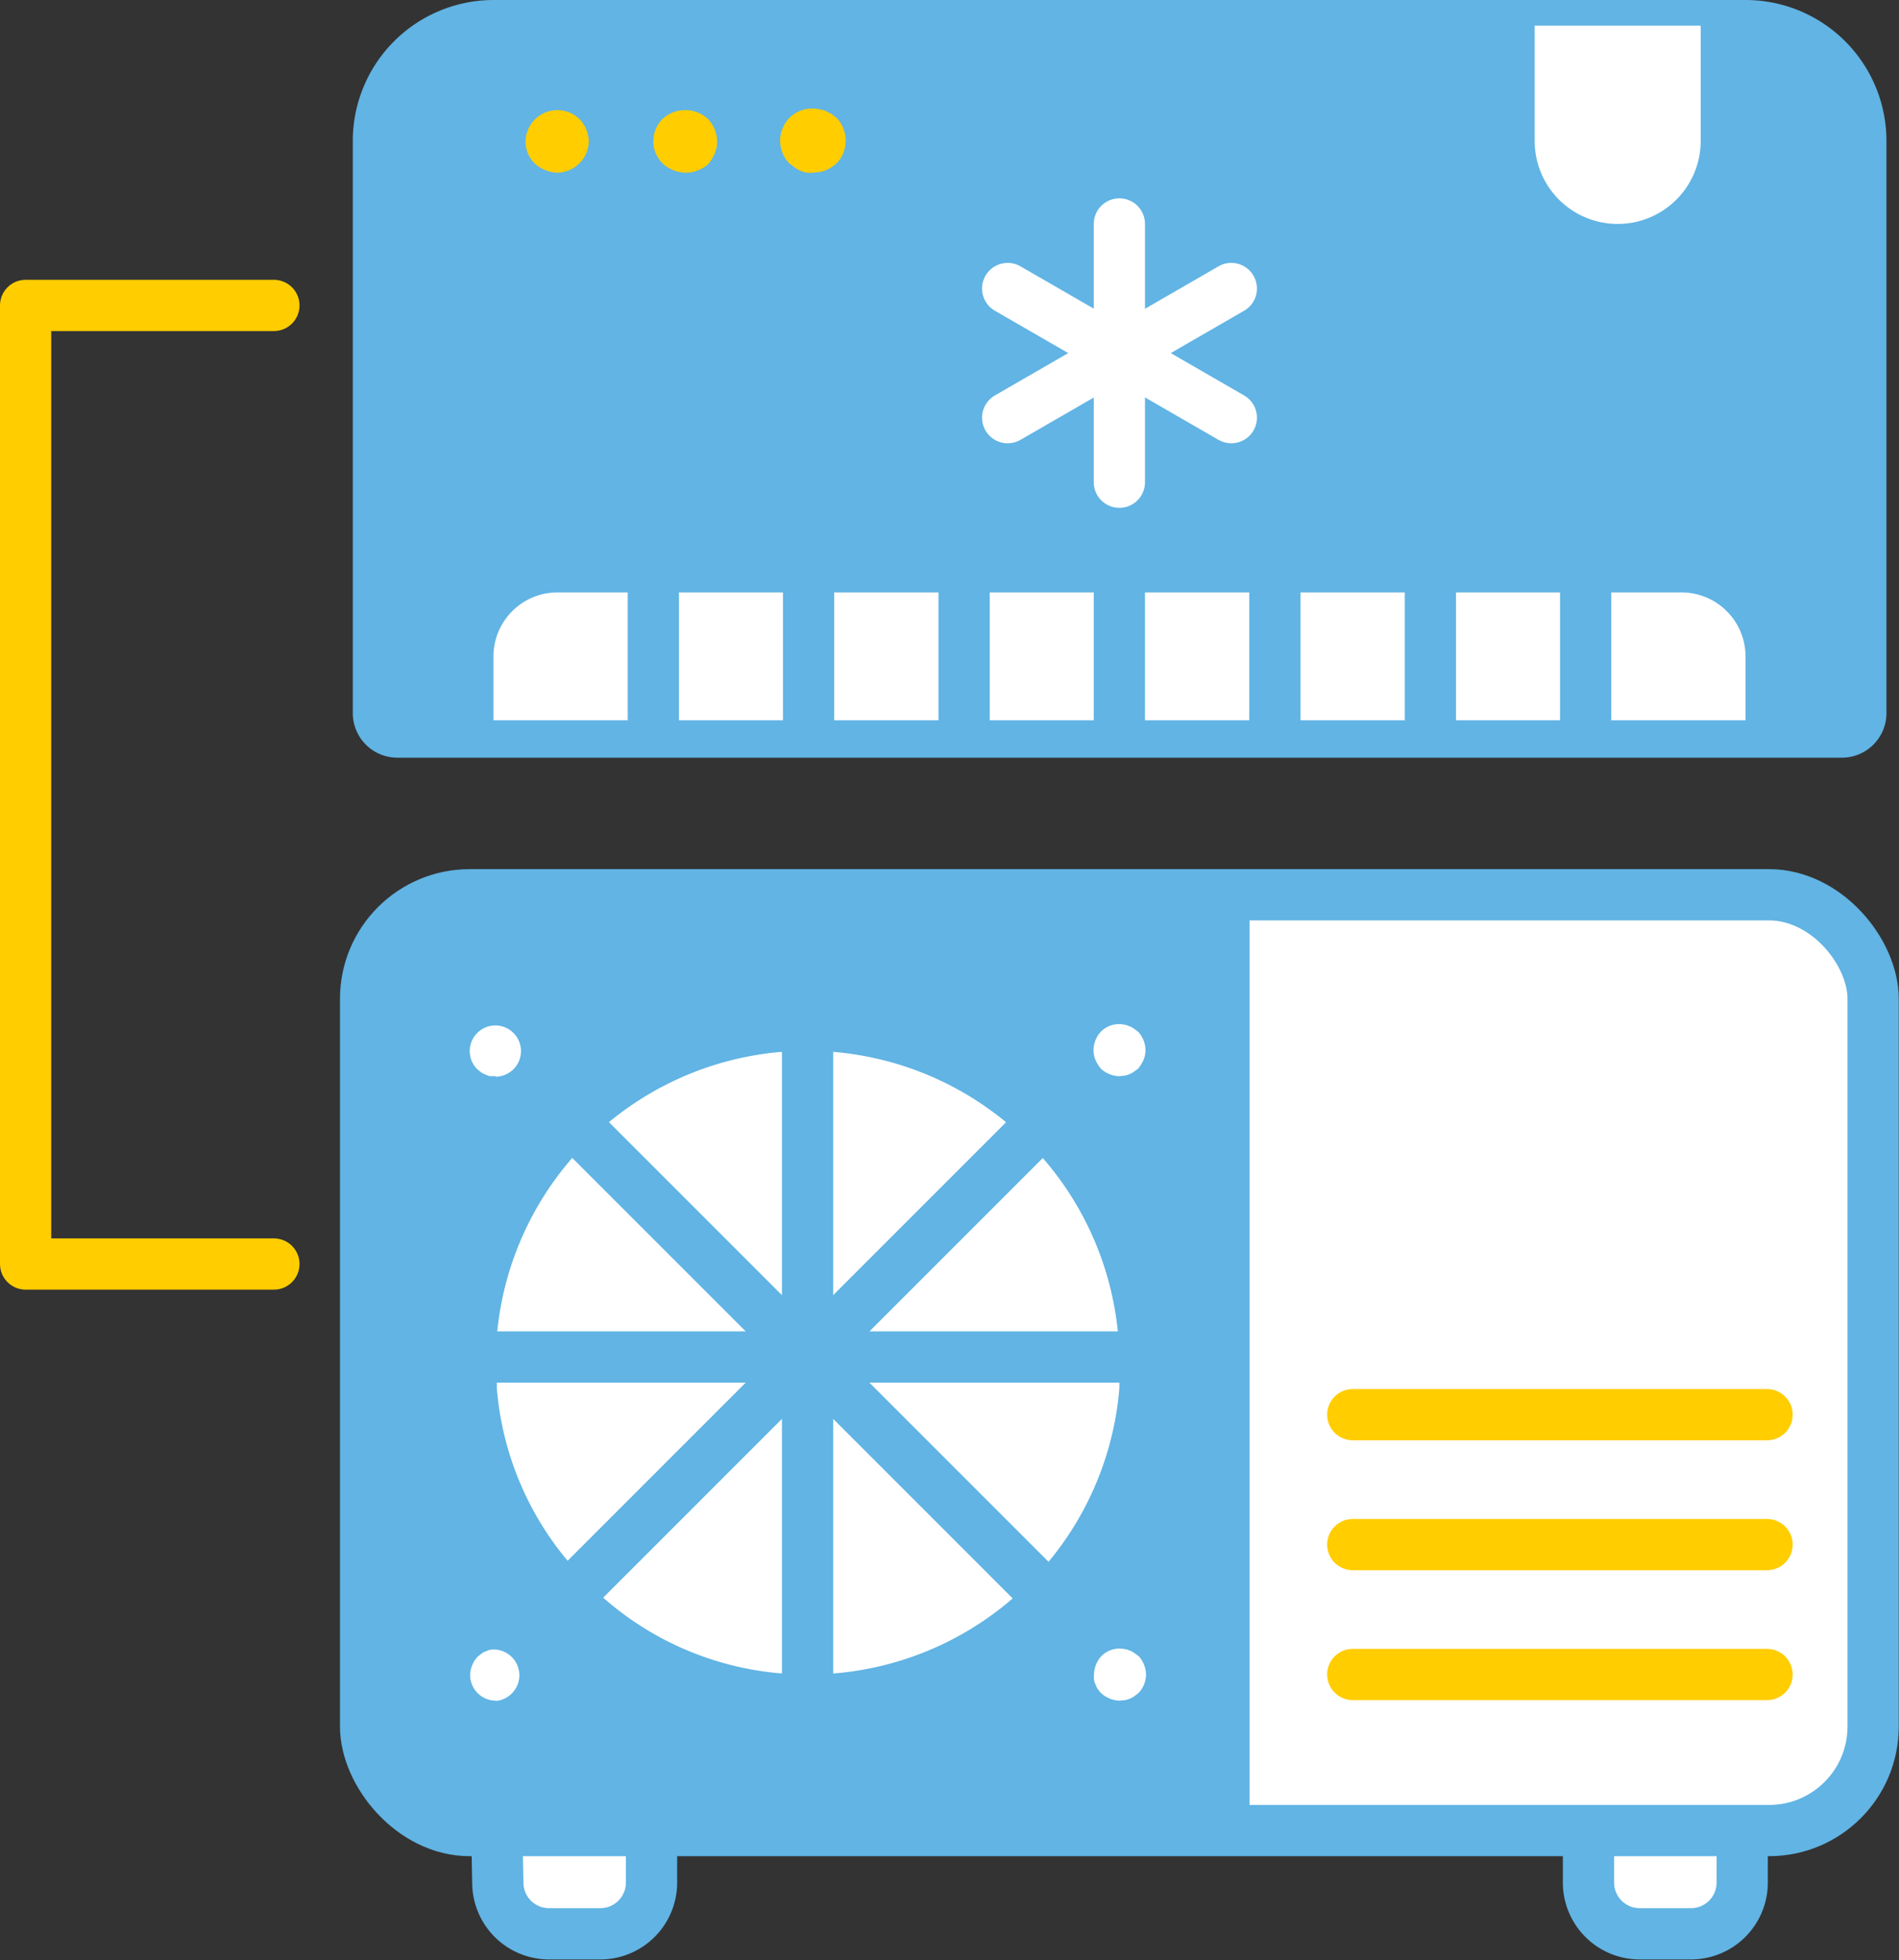 <svg xmlns="http://www.w3.org/2000/svg" viewBox="0 0 74.12 76.5"><rect x="0" y="0" width="74.12" height="76.5" fill="#333333" stroke="none"/><defs><style>.cls-1,.cls-7{fill:#61b4e4;}.cls-1,.cls-3,.cls-5,.cls-6{stroke:#61b4e4;}.cls-1,.cls-3,.cls-5,.cls-8,.cls-9{stroke-linecap:round;stroke-linejoin:round;}.cls-2{fill:#ffcd00;}.cls-3,.cls-4,.cls-6{fill:#fff;}.cls-5,.cls-8,.cls-9{fill:none;}.cls-5,.cls-6,.cls-8,.cls-9{stroke-width:2px;}.cls-6{stroke-miterlimit:10;}.cls-8{stroke:#ffcd00;}.cls-9{stroke:#fff;}</style></defs><title>Product-MiniSplit</title><g id="Layer_2" data-name="Layer 2"><g id="Content"><path id="Shape" class="cls-1" d="M19.26.5H68.13a5,5,0,0,1,5,5V27.83a1.24,1.24,0,0,1-1.25,1.24H15.52a1.24,1.24,0,0,1-1.25-1.24V5.49A5,5,0,0,1,19.26.5Z"/><path id="Shape-2" data-name="Shape" class="cls-2" d="M21.76,6.74a1.39,1.39,0,0,1-.89-.36A1.29,1.29,0,0,1,20.61,6a1.18,1.18,0,0,1,0-.94,1.24,1.24,0,0,1,2-.42,1.3,1.3,0,0,1,.37.89A1.25,1.25,0,0,1,21.76,6.74Z"/><path id="Shape-3" data-name="Shape" class="cls-2" d="M26.75,6.74a1.39,1.39,0,0,1-.89-.36A1.54,1.54,0,0,1,25.6,6a1.24,1.24,0,0,1,.26-1.36,1.31,1.31,0,0,1,1.77,0,1.29,1.29,0,0,1,.36.89,1.1,1.1,0,0,1-.1.47,1.54,1.54,0,0,1-.26.42A1.36,1.36,0,0,1,26.75,6.74Z"/><path id="Shape-4" data-name="Shape" class="cls-2" d="M31.74,6.74a1.9,1.9,0,0,1-.25,0,.88.88,0,0,1-.23-.07A.94.94,0,0,1,31,6.52l-.19-.14a1.28,1.28,0,0,1,0-1.78A1.26,1.26,0,0,1,32,4.27a.61.61,0,0,1,.24.07l.22.11.19.15a1.28,1.28,0,0,1,0,1.78,1.33,1.33,0,0,1-.19.14.94.94,0,0,1-.22.12.84.84,0,0,1-.24.07Z"/><path id="Shape-5" data-name="Shape" class="cls-3" d="M59.4.5h7.48v5a3.74,3.74,0,1,1-7.48,0Z"/><path id="Shape-6" data-name="Shape" class="cls-4" d="M21.76,23.12H65.63a2.5,2.5,0,0,1,2.5,2.49v2.5H19.26v-2.5A2.5,2.5,0,0,1,21.76,23.12Z"/><path id="Shape-7" data-name="Shape" class="cls-5" d="M25.5,23.12v5"/><path id="Shape-8" data-name="Shape" class="cls-5" d="M31.56,23.12v5"/><path id="Shape-9" data-name="Shape" class="cls-5" d="M37.63,23.12v5"/><path id="Shape-10" data-name="Shape" class="cls-5" d="M43.69,23.12v5"/><path id="Shape-11" data-name="Shape" class="cls-5" d="M49.76,23.12v5"/><path id="Shape-12" data-name="Shape" class="cls-5" d="M55.83,23.12v5"/><path id="Shape-13" data-name="Shape" class="cls-5" d="M61.89,23.12v5"/><path id="Shape-14" data-name="Shape" class="cls-6" d="M19.35,69.41h6.08v4.06a2,2,0,0,1-2,2h-2a2,2,0,0,1-2-2Z"/><path id="Shape-15" data-name="Shape" class="cls-6" d="M62,69.41H68v4.06a2,2,0,0,1-2,2H64a2,2,0,0,1-2-2Z"/><rect id="Rectangle-path" class="cls-6" x="14.27" y="34.92" width="58.84" height="36.52" rx="4.06" ry="4.06"/><path id="Shape-16" data-name="Shape" class="cls-7" d="M48.77,34.92V71.44H18.33a4.06,4.06,0,0,1-4.06-4.06V39a4.06,4.06,0,0,1,1.19-2.87,4,4,0,0,1,2.87-1.19Z"/><path id="Shape-17" data-name="Shape" class="cls-4" d="M43.69,53.18c0,.34,0,.68,0,1A12.17,12.17,0,0,1,32.53,65.31c-.33,0-.66,0-1,0s-.68,0-1,0a12,12,0,0,1-6.85-2.84A10.73,10.73,0,0,1,22.23,61a12,12,0,0,1-2.84-6.85c0-.33,0-.67,0-1s0-.68,0-1A12.17,12.17,0,0,1,30.51,41.05a8.44,8.44,0,0,1,1,0,8.33,8.33,0,0,1,1,0A12.18,12.18,0,0,1,43.65,52.17C43.68,52.5,43.69,52.83,43.69,53.18Z"/><path id="Shape-18" data-name="Shape" class="cls-4" d="M19.35,42l-.21,0a.64.64,0,0,1-.18-.06.61.61,0,0,1-.18-.09l-.15-.12a1,1,0,1,1,.72.29Z"/><path id="Shape-19" data-name="Shape" class="cls-4" d="M19.35,66.37a1,1,0,0,1-1-1,1,1,0,0,1,.08-.38,1,1,0,0,1,.22-.34l.15-.12a.61.61,0,0,1,.18-.09.64.64,0,0,1,.18-.06,1,1,0,1,1,.21,2Z"/><path id="Shape-20" data-name="Shape" class="cls-4" d="M43.69,42a1.1,1.1,0,0,1-.72-.29,1.48,1.48,0,0,1-.21-.34,1,1,0,0,1-.08-.39,1.1,1.1,0,0,1,.29-.72,1,1,0,0,1,.92-.27.7.7,0,0,1,.19.06.56.56,0,0,1,.17.09l.17.12a1.1,1.1,0,0,1,.29.72,1,1,0,0,1-.08.39,1.48,1.48,0,0,1-.21.34l-.17.12a.56.56,0,0,1-.17.09.7.7,0,0,1-.19.06Z"/><path id="Shape-21" data-name="Shape" class="cls-4" d="M43.69,66.37a1.11,1.11,0,0,1-.72-.3,1,1,0,0,1-.12-.15.61.61,0,0,1-.09-.18.64.64,0,0,1-.06-.18,1.49,1.49,0,0,1,0-.21,1.1,1.1,0,0,1,.29-.72,1,1,0,0,1,.92-.27.7.7,0,0,1,.19.06.56.56,0,0,1,.17.09l.17.12a1.1,1.1,0,0,1,.29.72,1.06,1.06,0,0,1-.29.72l-.17.13a.56.56,0,0,1-.17.09.7.7,0,0,1-.19.06Z"/><line class="cls-8" x1="52.8" y1="65.35" x2="68.97" y2="65.35"/><line class="cls-8" x1="52.8" y1="55.21" x2="68.97" y2="55.21"/><line class="cls-8" x1="52.8" y1="60.28" x2="68.97" y2="60.28"/><line class="cls-5" x1="31.52" y1="39.99" x2="31.52" y2="65.92"/><line class="cls-5" x1="18.55" y1="52.96" x2="44.49" y2="52.96"/><line class="cls-5" x1="22.35" y1="43.79" x2="40.69" y2="62.13"/><line class="cls-5" x1="22.35" y1="62.13" x2="40.69" y2="43.79"/><polyline class="cls-8" points="10.69 11.92 1 11.92 1 49.33 10.69 49.33"/><line class="cls-9" x1="43.69" y1="18.82" x2="43.69" y2="8.74"/><line class="cls-9" x1="39.33" y1="16.3" x2="48.06" y2="11.26"/><line class="cls-9" x1="39.33" y1="11.26" x2="48.06" y2="16.3"/></g></g></svg>